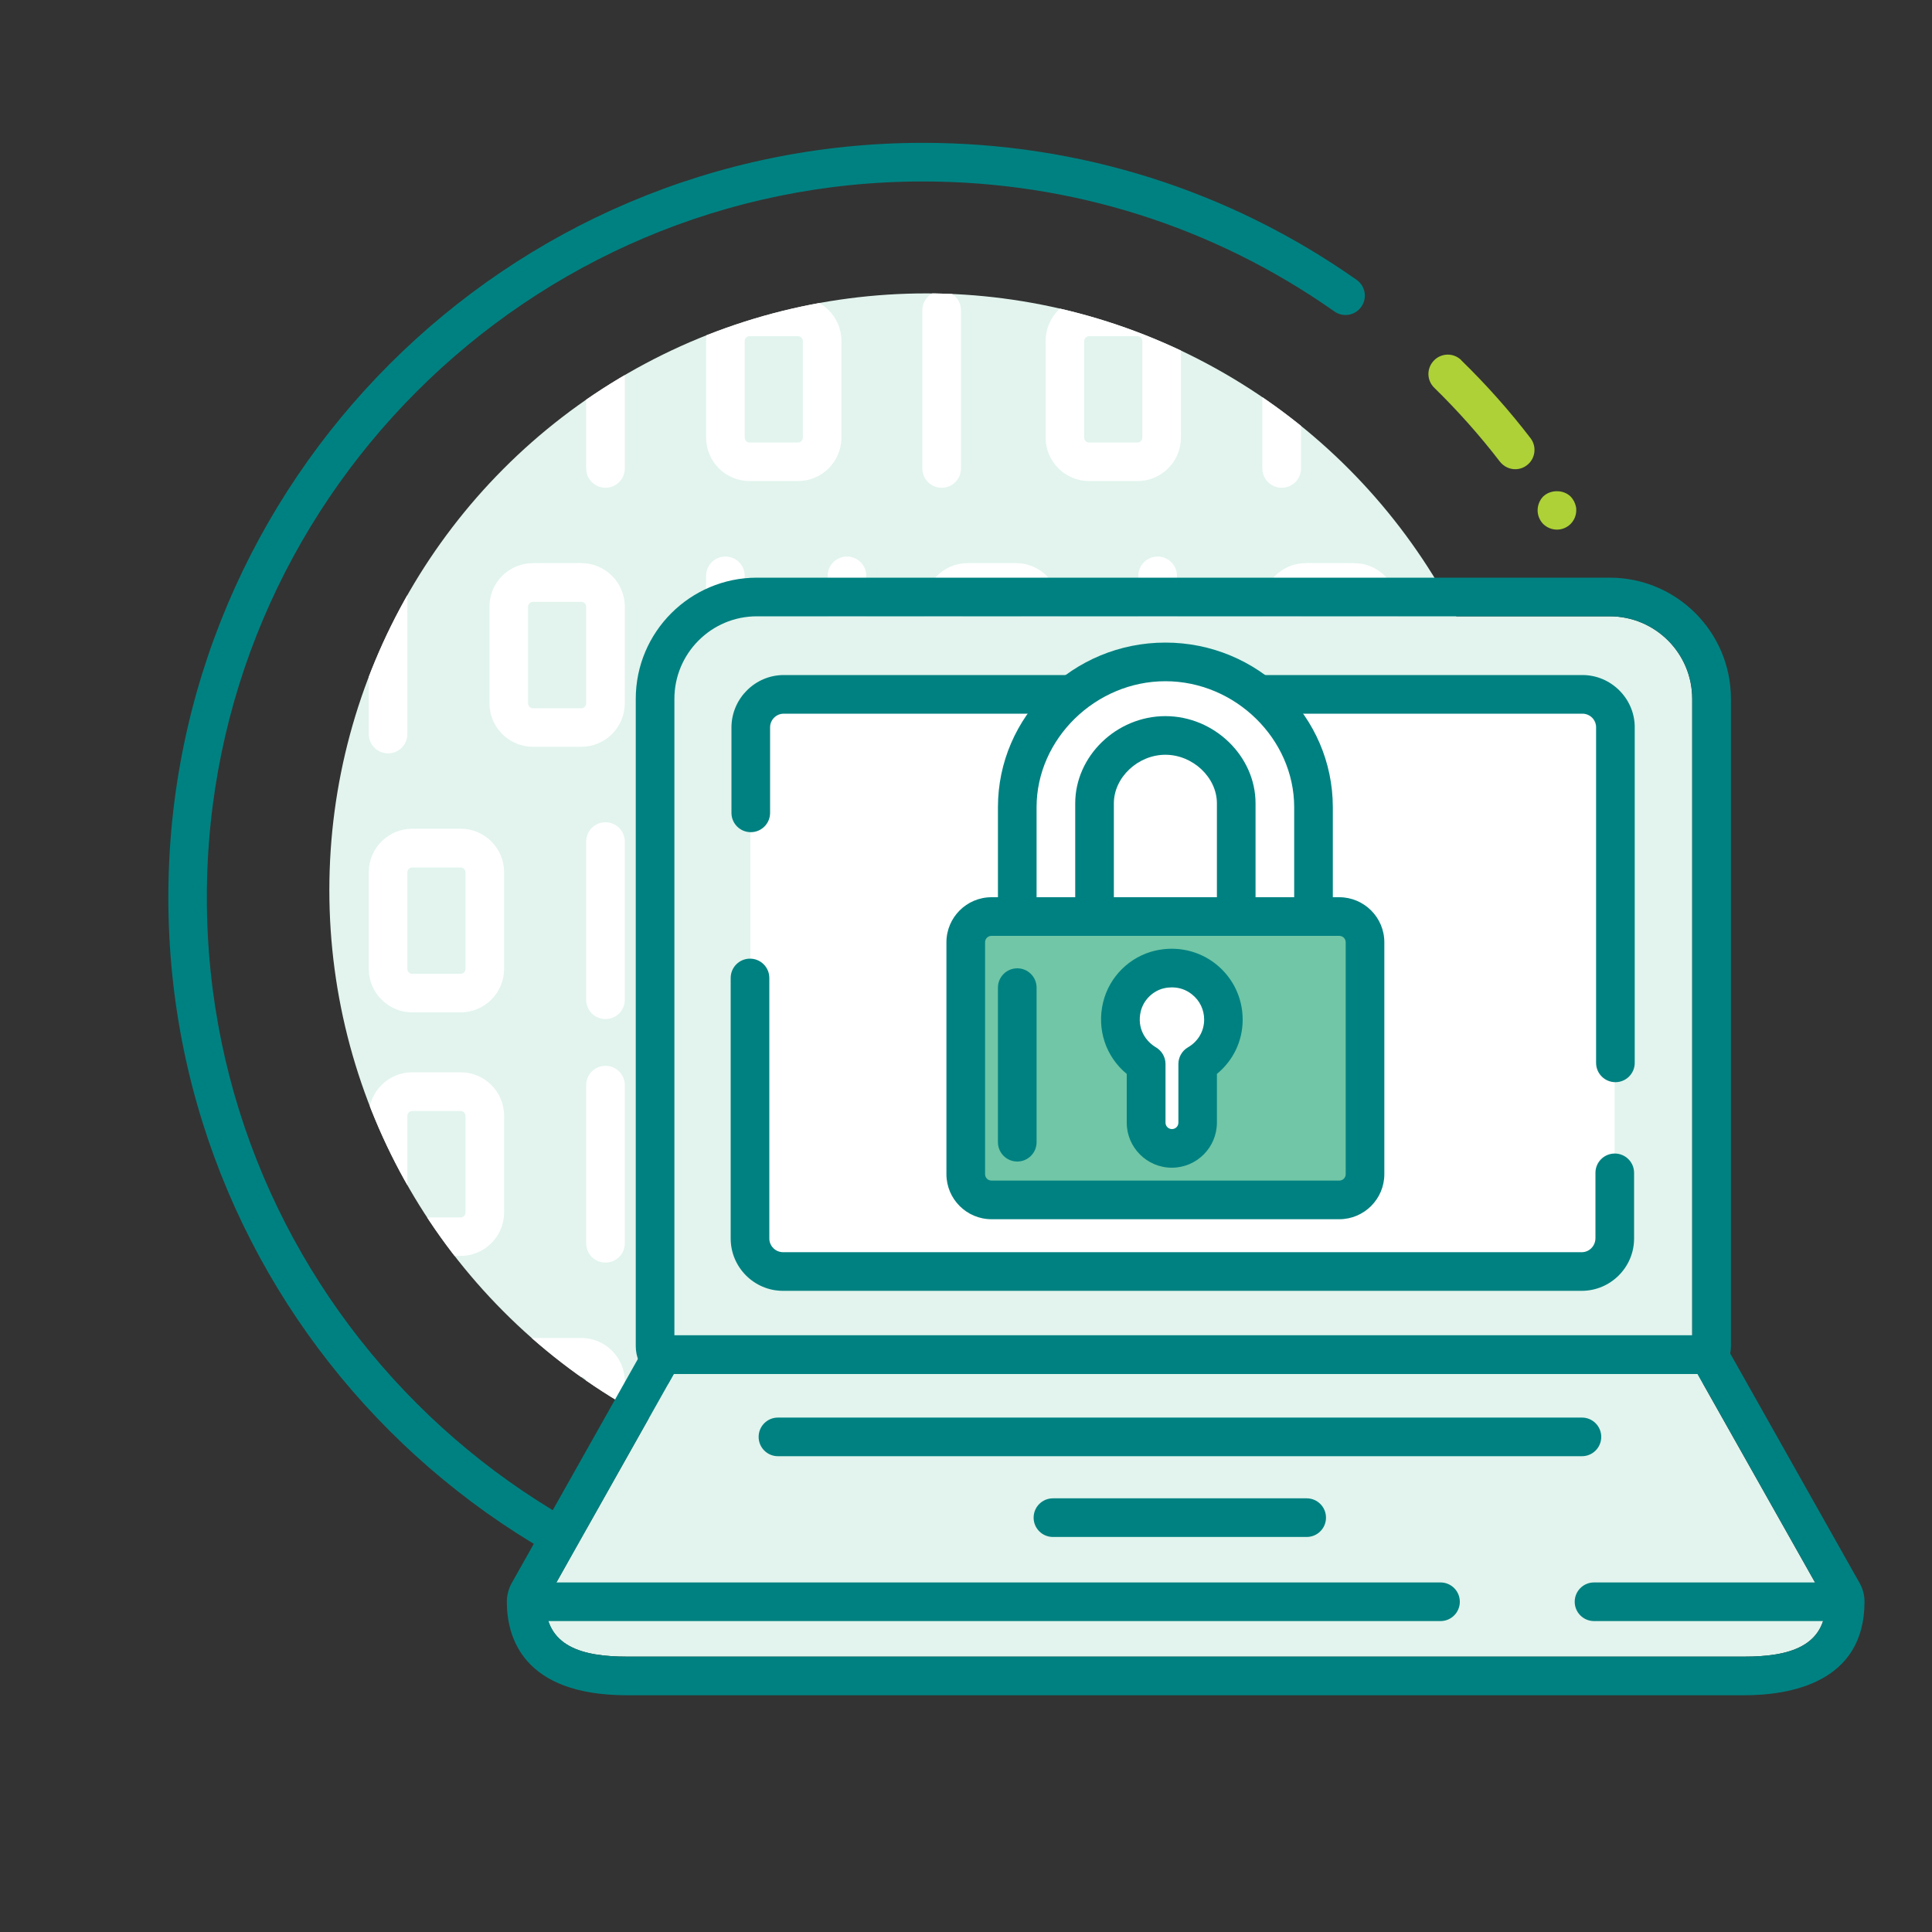 <?xml version="1.0" encoding="UTF-8"?> <svg xmlns="http://www.w3.org/2000/svg" xmlns:xlink="http://www.w3.org/1999/xlink" id="Paths" viewBox="0 0 150 150"><rect x="0" y="0" width="150" height="150" fill="#333333" stroke="none"/><defs><style> .cls-1 { fill: none; } .cls-2 { fill: #e2f4ed; } .cls-3 { fill: #fff; } .cls-4 { fill: #add137; } .cls-5 { fill: #008181; } .cls-6 { clip-path: url(#clippath); } .cls-7 { fill: #70c6a6; } </style><clipPath id="clippath"><circle class="cls-1" cx="71.9" cy="69.11" r="46.33"></circle></clipPath></defs><circle class="cls-2" cx="71.9" cy="69.11" r="46.33"></circle><g class="cls-6"><g><path class="cls-3" d="M35.76,37.35h-3.75c-1.86,0-3.38-1.51-3.38-3.38v-7.5c0-1.86,1.51-3.38,3.38-3.38h3.75c1.86,0,3.38,1.51,3.38,3.38v7.5c0,1.86-1.51,3.38-3.38,3.38ZM32.01,26.1c-.21,0-.38.17-.38.38v7.5c0,.21.17.38.38.38h3.75c.21,0,.38-.17.38-.38v-7.5c0-.21-.17-.38-.38-.38h-3.75Z"></path><path class="cls-3" d="M105.13,57.98h-3.75c-1.86,0-3.38-1.51-3.38-3.38v-7.5c0-1.86,1.51-3.38,3.38-3.38h3.75c1.86,0,3.38,1.51,3.38,3.38v7.5c0,1.86-1.51,3.38-3.38,3.38ZM101.38,46.73c-.21,0-.38.17-.38.38v7.5c0,.21.17.38.38.38h3.75c.21,0,.38-.17.38-.38v-7.5c0-.21-.17-.38-.38-.38h-3.75Z"></path><path class="cls-3" d="M105.13,78.64h-3.75c-1.86,0-3.38-1.51-3.38-3.38v-7.5c0-1.86,1.51-3.38,3.38-3.38h3.75c1.86,0,3.38,1.51,3.38,3.38v7.5c0,1.86-1.51,3.38-3.38,3.38ZM101.38,67.39c-.21,0-.38.17-.38.38v7.5c0,.21.17.38.38.38h3.75c.21,0,.38-.17.38-.38v-7.5c0-.21-.17-.38-.38-.38h-3.75Z"></path><g><path class="cls-3" d="M88.15,78.64h-3.75c-1.86,0-3.38-1.51-3.38-3.38v-7.5c0-1.86,1.51-3.38,3.38-3.38h3.75c1.86,0,3.38,1.51,3.38,3.38v7.5c0,1.86-1.51,3.38-3.38,3.38ZM84.4,67.39c-.21,0-.38.17-.38.38v7.5c0,.21.17.38.38.38h3.75c.21,0,.38-.17.38-.38v-7.5c0-.21-.17-.38-.38-.38h-3.75Z"></path><path class="cls-3" d="M71.37,78.64h-3.75c-1.86,0-3.38-1.51-3.38-3.38v-7.5c0-1.86,1.51-3.38,3.38-3.38h3.75c1.86,0,3.38,1.51,3.38,3.38v7.5c0,1.86-1.51,3.38-3.38,3.38ZM67.62,67.39c-.21,0-.38.17-.38.38v7.5c0,.21.17.38.38.38h3.75c.21,0,.38-.17.38-.38v-7.5c0-.21-.17-.38-.38-.38h-3.75Z"></path></g><path class="cls-3" d="M47.01,37.87c-.83,0-1.5-.67-1.5-1.5v-12.28c0-.83.67-1.5,1.5-1.5s1.5.67,1.5,1.5v12.28c0,.83-.67,1.5-1.5,1.5Z"></path><path class="cls-3" d="M116.38,58.49c-.83,0-1.5-.67-1.5-1.5v-12.28c0-.83.67-1.5,1.5-1.5s1.5.67,1.5,1.5v12.28c0,.83-.67,1.5-1.5,1.5Z"></path><path class="cls-3" d="M116.38,80.48c-.83,0-1.5-.67-1.5-1.5v-13.64c0-.83.67-1.5,1.5-1.5s1.5.67,1.5,1.5v13.64c0,.83-.67,1.5-1.5,1.5Z"></path><path class="cls-3" d="M114.51,37.35h-3.75c-1.86,0-3.38-1.51-3.38-3.38v-7.5c0-1.86,1.51-3.38,3.38-3.38h3.75c1.86,0,3.38,1.51,3.38,3.38v7.5c0,1.86-1.51,3.38-3.38,3.38ZM110.76,26.1c-.21,0-.38.17-.38.38v7.5c0,.21.17.38.38.38h3.75c.21,0,.38-.17.38-.38v-7.5c0-.21-.17-.38-.38-.38h-3.75Z"></path><path class="cls-3" d="M88.31,37.35h-3.75c-1.86,0-3.38-1.51-3.38-3.38v-7.5c0-1.86,1.51-3.38,3.38-3.38h3.75c1.86,0,3.38,1.51,3.38,3.38v7.5c0,1.86-1.51,3.38-3.38,3.38ZM84.56,26.1c-.21,0-.38.17-.38.38v7.5c0,.21.17.38.38.38h3.75c.21,0,.38-.17.38-.38v-7.5c0-.21-.17-.38-.38-.38h-3.75Z"></path><path class="cls-3" d="M61.95,37.35h-3.75c-1.86,0-3.38-1.51-3.38-3.38v-7.5c0-1.86,1.51-3.38,3.38-3.38h3.75c1.86,0,3.38,1.51,3.38,3.38v7.5c0,1.86-1.51,3.38-3.38,3.38ZM58.2,26.1c-.21,0-.38.17-.38.38v7.5c0,.21.17.38.38.38h3.75c.21,0,.38-.17.38-.38v-7.5c0-.21-.17-.38-.38-.38h-3.75Z"></path><path class="cls-3" d="M99.51,37.87c-.83,0-1.5-.67-1.5-1.5v-12.28c0-.83.67-1.5,1.5-1.5s1.5.67,1.5,1.5v12.28c0,.83-.67,1.5-1.5,1.5Z"></path><path class="cls-3" d="M73.11,37.87c-.83,0-1.5-.67-1.5-1.5v-12.28c0-.83.67-1.5,1.5-1.5s1.5.67,1.5,1.5v12.28c0,.83-.67,1.5-1.5,1.5Z"></path><path class="cls-3" d="M45.13,57.98h-3.75c-1.86,0-3.38-1.51-3.38-3.38v-7.5c0-1.86,1.51-3.38,3.38-3.38h3.75c1.86,0,3.38,1.51,3.38,3.38v7.5c0,1.86-1.51,3.38-3.38,3.38ZM41.38,46.73c-.21,0-.38.17-.38.38v7.5c0,.21.17.38.38.38h3.75c.21,0,.38-.17.38-.38v-7.5c0-.21-.17-.38-.38-.38h-3.75Z"></path><path class="cls-3" d="M30.13,58.49c-.83,0-1.5-.67-1.5-1.5v-12.28c0-.83.67-1.5,1.5-1.5s1.5.67,1.5,1.5v12.28c0,.83-.67,1.5-1.5,1.5Z"></path><path class="cls-3" d="M56.32,58.49c-.83,0-1.5-.67-1.5-1.5v-12.28c0-.83.67-1.5,1.5-1.5s1.5.67,1.5,1.5v12.28c0,.83-.67,1.5-1.5,1.5Z"></path><path class="cls-3" d="M89.88,58.49c-.83,0-1.5-.67-1.5-1.5v-12.28c0-.83.67-1.5,1.5-1.5s1.5.67,1.5,1.5v12.28c0,.83-.67,1.5-1.5,1.5Z"></path><path class="cls-3" d="M35.76,78.6h-3.75c-1.86,0-3.38-1.51-3.38-3.38v-7.5c0-1.86,1.51-3.38,3.38-3.38h3.75c1.86,0,3.38,1.51,3.38,3.38v7.5c0,1.86-1.51,3.38-3.38,3.38ZM32.01,67.35c-.21,0-.38.17-.38.38v7.5c0,.21.17.38.38.38h3.75c.21,0,.38-.17.38-.38v-7.5c0-.21-.17-.38-.38-.38h-3.75Z"></path><path class="cls-3" d="M47.01,79.12c-.83,0-1.5-.67-1.5-1.5v-12.28c0-.83.67-1.5,1.5-1.5s1.5.67,1.5,1.5v12.28c0,.83-.67,1.5-1.5,1.5Z"></path><path class="cls-3" d="M56.38,79.12c-.83,0-1.5-.67-1.5-1.5v-12.32c0-.83.67-1.5,1.5-1.5s1.5.67,1.5,1.5v12.32c0,.83-.67,1.5-1.5,1.5Z"></path><path class="cls-3" d="M78.88,57.98h-3.75c-1.86,0-3.38-1.51-3.38-3.38v-7.5c0-1.86,1.51-3.38,3.38-3.38h3.75c1.86,0,3.38,1.51,3.38,3.38v7.5c0,1.86-1.51,3.38-3.38,3.38ZM75.13,46.73c-.21,0-.38.17-.38.38v7.5c0,.21.17.38.38.38h3.75c.21,0,.38-.17.38-.38v-7.5c0-.21-.17-.38-.38-.38h-3.75Z"></path><path class="cls-3" d="M65.76,58.49c-.83,0-1.5-.67-1.5-1.5v-12.28c0-.83.67-1.5,1.5-1.5s1.5.67,1.5,1.5v12.28c0,.83-.67,1.5-1.5,1.5Z"></path></g><g><path class="cls-3" d="M35.76,97.51h-3.75c-1.86,0-3.38-1.51-3.38-3.38v-7.5c0-1.86,1.51-3.38,3.38-3.38h3.75c1.86,0,3.38,1.51,3.38,3.38v7.5c0,1.86-1.51,3.38-3.38,3.38ZM32.01,86.26c-.21,0-.38.17-.38.38v7.5c0,.21.17.38.38.38h3.75c.21,0,.38-.17.38-.38v-7.5c0-.21-.17-.38-.38-.38h-3.75Z"></path><path class="cls-3" d="M105.13,118.14h-3.75c-1.86,0-3.38-1.51-3.38-3.38v-7.5c0-1.86,1.51-3.38,3.38-3.38h3.75c1.86,0,3.38,1.51,3.38,3.38v7.5c0,1.86-1.51,3.38-3.38,3.38ZM101.38,106.89c-.21,0-.38.17-.38.38v7.5c0,.21.17.38.38.38h3.75c.21,0,.38-.17.38-.38v-7.5c0-.21-.17-.38-.38-.38h-3.75Z"></path><path class="cls-3" d="M47.01,98.03c-.83,0-1.5-.67-1.5-1.5v-12.28c0-.83.67-1.5,1.5-1.5s1.5.67,1.5,1.5v12.28c0,.83-.67,1.5-1.5,1.5Z"></path><path class="cls-3" d="M116.38,118.65c-.83,0-1.5-.67-1.5-1.5v-13.64c0-.83.67-1.5,1.5-1.5s1.5.67,1.5,1.5v13.64c0,.83-.67,1.5-1.5,1.5Z"></path><path class="cls-3" d="M114.51,97.51h-3.75c-1.86,0-3.38-1.51-3.38-3.38v-7.5c0-1.86,1.51-3.38,3.38-3.38h3.75c1.86,0,3.38,1.51,3.38,3.38v7.5c0,1.86-1.51,3.38-3.38,3.38ZM110.76,86.26c-.21,0-.38.17-.38.38v7.5c0,.21.17.38.38.38h3.75c.21,0,.38-.17.38-.38v-7.5c0-.21-.17-.38-.38-.38h-3.75Z"></path><path class="cls-3" d="M88.31,97.51h-3.75c-1.86,0-3.38-1.51-3.38-3.38v-7.5c0-1.86,1.51-3.38,3.38-3.38h3.75c1.86,0,3.38,1.51,3.38,3.38v7.5c0,1.86-1.51,3.38-3.38,3.38ZM84.56,86.26c-.21,0-.38.17-.38.38v7.5c0,.21.17.38.38.38h3.75c.21,0,.38-.17.38-.38v-7.5c0-.21-.17-.38-.38-.38h-3.75Z"></path><path class="cls-3" d="M61.95,97.51h-3.75c-1.86,0-3.38-1.51-3.38-3.38v-7.5c0-1.86,1.51-3.38,3.38-3.38h3.75c1.86,0,3.38,1.51,3.38,3.38v7.5c0,1.86-1.51,3.38-3.38,3.38ZM58.2,86.26c-.21,0-.38.17-.38.38v7.5c0,.21.17.38.38.38h3.75c.21,0,.38-.17.38-.38v-7.5c0-.21-.17-.38-.38-.38h-3.75Z"></path><path class="cls-3" d="M99.51,99.39c-.83,0-1.5-.67-1.5-1.5v-15c0-.83.67-1.5,1.5-1.5s1.5.67,1.5,1.5v15c0,.83-.67,1.5-1.5,1.5Z"></path><path class="cls-3" d="M73.11,98.03c-.83,0-1.5-.67-1.5-1.5v-12.28c0-.83.67-1.5,1.5-1.5s1.5.67,1.5,1.5v12.28c0,.83-.67,1.5-1.5,1.5Z"></path><path class="cls-3" d="M45.13,118.14h-3.75c-1.86,0-3.38-1.51-3.38-3.38v-7.5c0-1.86,1.51-3.38,3.38-3.38h3.75c1.86,0,3.38,1.51,3.38,3.38v7.5c0,1.86-1.51,3.38-3.38,3.38ZM41.38,106.89c-.21,0-.38.17-.38.38v7.5c0,.21.17.38.38.38h3.75c.21,0,.38-.17.38-.38v-7.5c0-.21-.17-.38-.38-.38h-3.75Z"></path><path class="cls-3" d="M30.13,118.65c-.83,0-1.5-.67-1.5-1.5v-12.28c0-.83.67-1.5,1.5-1.5s1.5.67,1.5,1.5v12.28c0,.83-.67,1.5-1.5,1.5Z"></path><path class="cls-3" d="M56.32,118.65c-.83,0-1.5-.67-1.5-1.5v-12.28c0-.83.67-1.5,1.5-1.5s1.5.67,1.5,1.5v12.28c0,.83-.67,1.5-1.5,1.5Z"></path><path class="cls-3" d="M89.88,118.65c-.83,0-1.5-.67-1.5-1.5v-12.28c0-.83.67-1.5,1.5-1.5s1.5.67,1.5,1.5v12.28c0,.83-.67,1.5-1.5,1.5Z"></path><path class="cls-3" d="M78.88,118.14h-3.75c-1.86,0-3.38-1.51-3.38-3.38v-7.5c0-1.86,1.51-3.38,3.38-3.38h3.75c1.86,0,3.38,1.51,3.38,3.38v7.5c0,1.86-1.51,3.38-3.38,3.38ZM75.13,106.89c-.21,0-.38.17-.38.38v7.5c0,.21.17.38.38.38h3.75c.21,0,.38-.17.38-.38v-7.5c0-.21-.17-.38-.38-.38h-3.75Z"></path><path class="cls-3" d="M65.76,118.65c-.83,0-1.5-.67-1.5-1.5v-12.28c0-.83.67-1.5,1.5-1.5s1.5.67,1.5,1.5v12.28c0,.83-.67,1.5-1.5,1.5Z"></path></g></g><g><path class="cls-4" d="M113.45,27.96c-.59-.58-1.54-.57-2.12.03s-.57,1.54.03,2.12c1.82,1.78,3.54,3.71,5.09,5.73.3.38.74.59,1.19.59.32,0,.64-.1.91-.31.66-.5.78-1.45.28-2.1-1.64-2.14-3.45-4.17-5.38-6.05Z"></path><path class="cls-4" d="M122.35,39.32c-.02-.09-.05-.19-.09-.28-.04-.09-.08-.18-.14-.26-.05-.08-.11-.16-.18-.23-.56-.55-1.56-.55-2.13,0-.27.28-.43.67-.43,1.07s.16.78.43,1.06c.29.28.67.44,1.07.44s.78-.16,1.06-.44c.28-.28.44-.67.44-1.06,0-.1,0-.2-.03-.3Z"></path></g><path class="cls-5" d="M71.66,128.27c-32.31,0-58.59-26.28-58.59-58.59S39.35,11.09,71.66,11.09c12.14,0,23.78,3.68,33.67,10.64.68.48.84,1.41.36,2.09-.48.68-1.41.84-2.09.36-9.38-6.6-20.43-10.09-31.95-10.09-30.65,0-55.59,24.94-55.59,55.59s24.94,55.59,55.59,55.59c7.73,0,15.2-1.55,22.22-4.62.76-.33,1.64.01,1.98.77.33.76-.02,1.64-.77,1.97-7.4,3.23-15.28,4.87-23.42,4.87Z"></path><g><path class="cls-2" d="M58.77,47.85h66.2c3.54,0,6.41,2.87,6.41,6.41h0v50.25H52.36v-50.25c0-3.54,2.87-6.41,6.41-6.41Z"></path><path class="cls-5" d="M124.98,47.85c3.54,0,6.41,2.87,6.41,6.41v50.25H52.36v-50.25c0-3.54,2.87-6.41,6.41-6.41h66.2M124.98,44.85H58.77c-5.19,0-9.41,4.22-9.41,9.41v50.25c0,1.66,1.34,3,3,3h79.03c1.66,0,3-1.34,3-3v-50.25c0-5.19-4.22-9.41-9.41-9.41h0Z"></path></g><path class="cls-3" d="M60.82,53.44h61.98c1.42,4.27,2.56,5.42,2.56,6.83v35.46c0,1.42-1.15,2.56-2.56,2.56h-61.98c-1.42,0-2.56-1.15-2.56-2.56v-35.46c0-1.42,1.15-2.56,2.56-6.83Z"></path><path class="cls-5" d="M60.79,100.22c-2.24,0-4.06-1.83-4.06-4.06v-20.23c0-.83.67-1.5,1.5-1.5s1.5.67,1.5,1.5v20.23c0,.58.48,1.06,1.07,1.06h62.01c.58,0,1.05-.48,1.06-1.07v-5.09c0-.83.67-1.5,1.5-1.5s1.5.67,1.5,1.5v5.1c0,2.23-1.82,4.05-4.05,4.06h-62.02Z"></path><path class="cls-5" d="M125.42,84.02c-.83,0-1.5-.67-1.5-1.5v-26.1c-.01-.55-.49-1.01-1.06-1.01h-62.01c-.58,0-1.05.47-1.06,1.04v6.66c0,.83-.67,1.5-1.5,1.5s-1.5-.67-1.5-1.5v-6.69c.04-2.23,1.87-4.01,4.06-4.01h62.01c2.2,0,4.02,1.79,4.06,3.98v26.13c0,.83-.67,1.5-1.5,1.5Z"></path><g><path class="cls-2" d="M131.8,106.67H52.31l-9.96,17.69c0,3.49,2.86,4.26,6.34,4.26h86.73c3.49,0,6.34-.78,6.34-4.26l-9.97-17.69Z"></path><path class="cls-5" d="M131.8,106.67l9.97,17.69c0,3.49-2.86,4.26-6.34,4.26H48.7c-3.49,0-6.34-.78-6.34-4.26l9.96-17.69h79.49M131.8,103.67H52.31c-1.08,0-2.08.58-2.61,1.53l-9.96,17.69c-.25.45-.39.96-.39,1.47,0,2.71,1.21,7.26,9.34,7.26h86.73c3.49,0,9.34-.94,9.34-7.26,0-.52-.13-1.02-.39-1.47l-9.97-17.69c-.53-.94-1.53-1.53-2.61-1.53h0Z"></path></g><path class="cls-5" d="M122.82,113.06h-62.42c-.83,0-1.5-.67-1.5-1.5s.67-1.5,1.5-1.5h62.42c.83,0,1.5.67,1.5,1.5s-.67,1.5-1.5,1.5Z"></path><path class="cls-5" d="M101.45,119.33h-19.7c-.83,0-1.5-.67-1.5-1.5s.67-1.5,1.5-1.5h19.7c.83,0,1.5.67,1.5,1.5s-.67,1.5-1.5,1.5Z"></path><path class="cls-5" d="M111.84,125.86H42.34c-.83,0-1.5-.67-1.5-1.5s.67-1.5,1.5-1.5h69.5c.83,0,1.5.67,1.5,1.5s-.67,1.5-1.5,1.5Z"></path><path class="cls-5" d="M141.74,125.86h-17.98c-.83,0-1.5-.67-1.5-1.5s.67-1.5,1.5-1.5h17.98c.83,0,1.5.67,1.5,1.5s-.67,1.5-1.5,1.5Z"></path><path class="cls-3" d="M84.98,76.16v-13.79c0-2.91,2.59-5.27,5.5-5.27s5.5,2.37,5.5,5.27v13.79h6v-13.49c0-6.22-5.28-11.28-11.5-11.28s-11.5,5.06-11.5,11.28v13.49h6Z"></path><path class="cls-5" d="M101.98,77.66h-6c-.83,0-1.5-.67-1.5-1.5v-13.79c0-2.01-1.87-3.77-4-3.77s-4,1.76-4,3.77v13.79c0,.83-.67,1.5-1.5,1.5h-6c-.83,0-1.5-.67-1.5-1.5v-13.49c0-7.05,5.83-12.78,13-12.78s13,5.73,13,12.78v13.49c0,.83-.67,1.5-1.5,1.5ZM97.48,74.66h3v-11.99c0-5.3-4.58-9.78-10-9.78s-10,4.48-10,9.78v11.99h3v-12.29c0-3.67,3.21-6.77,7-6.77s7,3.1,7,6.77v12.29Z"></path><rect class="cls-7" x="74.98" y="71.16" width="31" height="22" rx="2" ry="2"></rect><path class="cls-5" d="M103.98,94.66h-27c-1.93,0-3.5-1.57-3.5-3.5v-18c0-1.93,1.57-3.5,3.5-3.5h27c1.93,0,3.5,1.57,3.5,3.5v18c0,1.93-1.57,3.5-3.5,3.5ZM76.98,72.66c-.28,0-.5.22-.5.5v18c0,.28.22.5.5.5h27c.28,0,.5-.22.5-.5v-18c0-.28-.22-.5-.5-.5h-27Z"></path><path class="cls-5" d="M78.98,90.18c-.83,0-1.5-.67-1.5-1.5v-12c0-.83.67-1.5,1.5-1.5s1.5.67,1.5,1.5v12c0,.83-.67,1.5-1.5,1.5Z"></path><path class="cls-3" d="M92.98,87.16v-4.55c1.19-.69,2-1.97,2-3.45,0-2.52-2.33-4.5-4.96-3.89-1.42.33-2.57,1.47-2.92,2.88-.46,1.89.42,3.6,1.88,4.45v4.55c0,1.1.9,2,2,2h0c1.1,0,2-.9,2-2Z"></path><path class="cls-5" d="M90.98,90.66c-1.93,0-3.5-1.57-3.5-3.5v-3.78c-1.62-1.33-2.35-3.47-1.83-5.58.48-1.97,2.06-3.53,4.03-3.99,1.67-.39,3.4-.01,4.72,1.04,1.32,1.05,2.08,2.62,2.08,4.31s-.75,3.19-2,4.22v3.78c0,1.93-1.57,3.5-3.5,3.5ZM90.99,76.66c-.21,0-.41.02-.62.07-.87.2-1.59.92-1.8,1.78-.33,1.37.42,2.36,1.17,2.8.46.27.75.76.75,1.3v4.55c0,.28.22.5.5.5s.5-.22.5-.5v-4.55c0-.53.28-1.03.75-1.3.79-.46,1.25-1.26,1.25-2.15,0-.77-.34-1.48-.95-1.96-.45-.36-.98-.54-1.55-.54Z"></path></svg> 